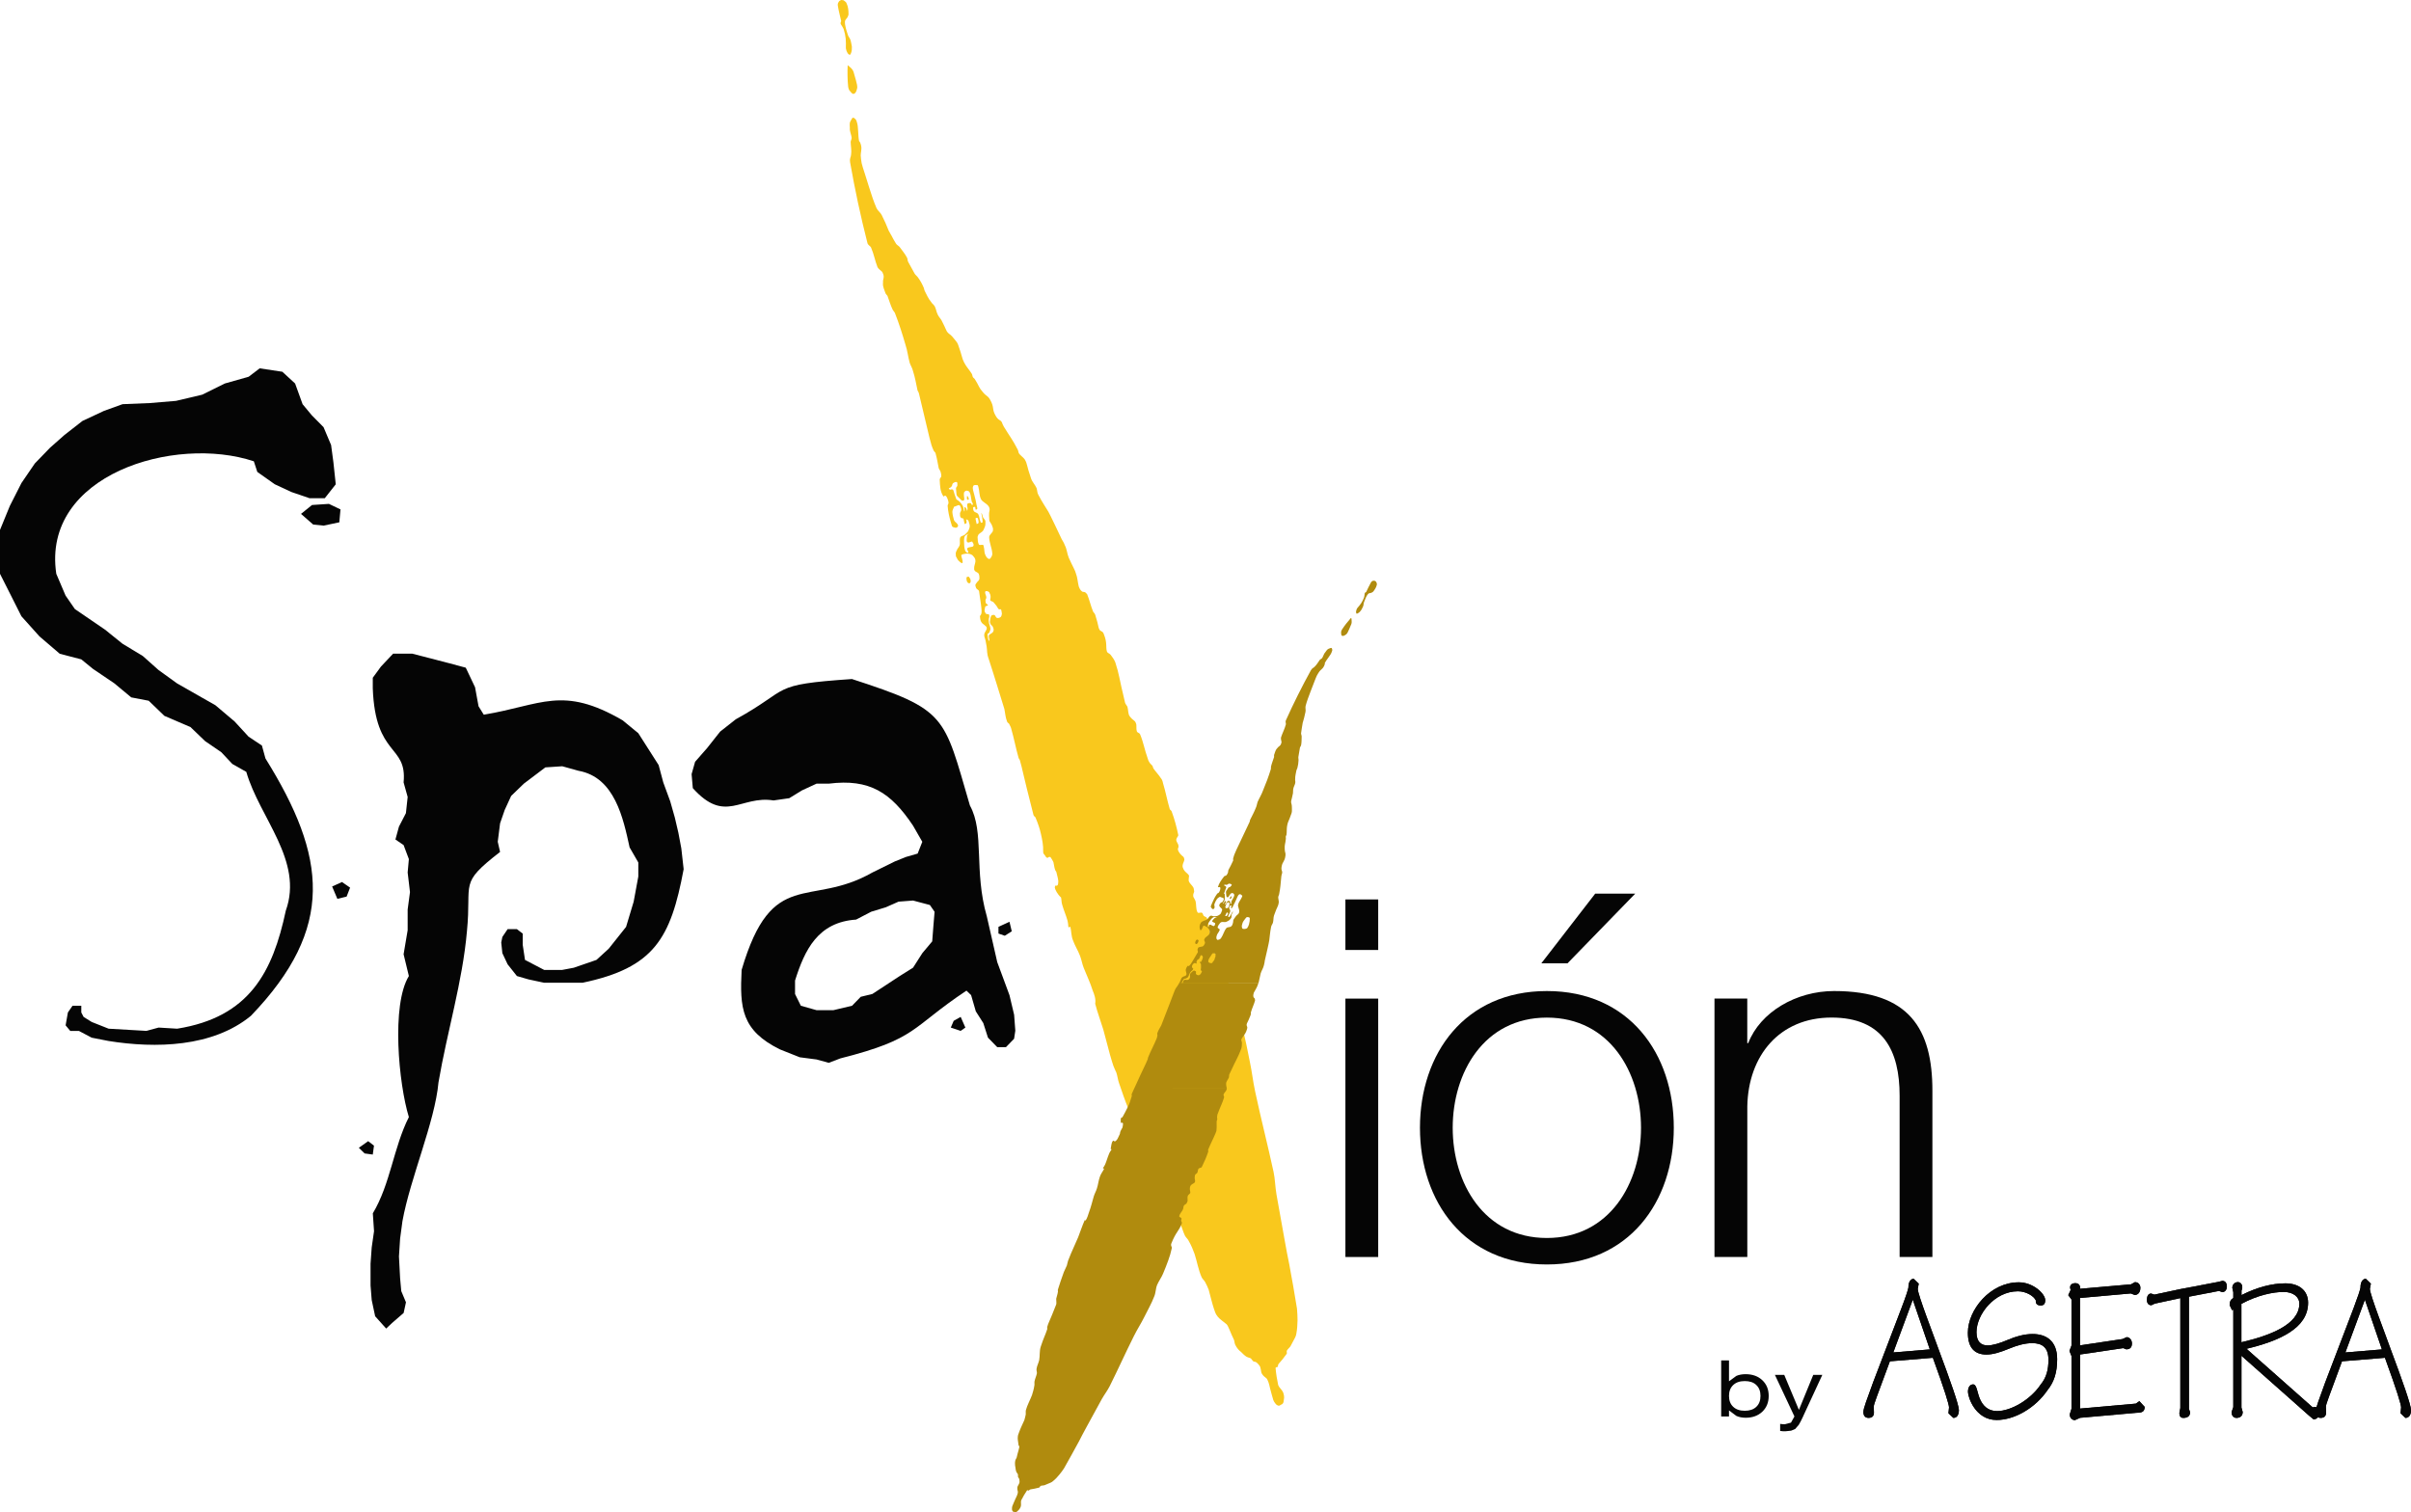 <svg width="440" height="276" viewBox="0 0 440 276" fill="none" xmlns="http://www.w3.org/2000/svg">
<g clip-path="url(#clip0_2089_1467)">
<path fill-rule="evenodd" clip-rule="evenodd" d="M298.428 163.101H291.124L281.286 175.829H286.062L298.428 163.101Z" fill="#050505"/>
<path fill-rule="evenodd" clip-rule="evenodd" d="M245.534 229.426H251.517V182.263H245.534V229.426ZM245.534 173.388H251.517V164.163H245.534V173.388Z" fill="#050505"/>
<path fill-rule="evenodd" clip-rule="evenodd" d="M282.297 180.882C267.314 180.882 259.139 192.311 259.139 205.831C259.139 219.35 267.306 230.788 282.297 230.788C297.287 230.788 305.463 219.359 305.463 205.831C305.463 192.303 297.303 180.882 282.297 180.882ZM282.297 185.731C293.79 185.731 299.48 195.789 299.48 205.839C299.48 215.889 293.79 225.955 282.297 225.955C270.803 225.955 265.114 215.897 265.114 205.839C265.114 195.781 270.811 185.731 282.297 185.731Z" fill="#050505"/>
<path fill-rule="evenodd" clip-rule="evenodd" d="M312.896 229.417H318.879V201.904C319.059 192.671 324.756 185.723 334.245 185.723C343.733 185.723 346.675 191.854 346.675 199.985V229.417H352.658V199.071C352.658 187.821 348.469 180.882 334.709 180.882C327.789 180.882 321.235 184.719 319.051 190.385H318.871V182.253H312.888V229.417H312.896Z" fill="#050505"/>
<path fill-rule="evenodd" clip-rule="evenodd" d="M61.282 88.383L59.268 90.939H56.505L53.212 89.812L50.139 88.383L46.96 86.138L46.324 84.195C31.855 79.37 7.581 86.653 10.271 104.728L11.966 108.703L13.662 111.161L19.18 114.933L22.351 117.488L26.06 119.733L28.929 122.288L32.32 124.737L39.314 128.722L42.819 131.685L45.362 134.453L47.799 136.077L48.443 138.428C59.602 156.357 61.224 169.337 45.794 185.404C38.808 191.152 28.375 191.372 19.816 190L16.735 189.396L14.403 188.164H12.822L11.974 187.143L12.39 184.792L13.238 183.567H14.835V184.792L15.259 185.608L16.743 186.531L19.824 187.755L26.72 188.155L28.945 187.551L32.336 187.755C45.501 185.649 49.764 177.461 52.16 166.202C55.429 157.1 47.367 149.278 44.946 140.878L42.403 139.441L40.39 137.294L37.423 135.261L34.765 132.706L29.997 130.656L27.136 127.897L23.948 127.285L20.875 124.729L16.955 122.076L14.835 120.345L10.906 119.325L7.198 116.149L3.904 112.475L1.997 108.687L-0.008 104.711V96.743L1.793 92.343L3.913 88.163L6.358 84.587L9.121 81.73L11.77 79.386L15.047 76.831L18.976 74.994L22.367 73.77L27.348 73.566L32.124 73.166L36.893 72.039L41.026 69.998L45.378 68.765L47.392 67.23L51.524 67.851L53.856 69.998L55.225 73.778L56.929 75.827L59.048 77.966L60.426 81.232L60.849 84.399L61.273 88.383H61.282ZM62.137 92.98L61.925 95.331L59.064 95.935L57.157 95.739L54.932 93.796L56.945 92.171L60.026 91.967L62.146 92.98H62.137Z" fill="#050505"/>
<path fill-rule="evenodd" clip-rule="evenodd" d="M63.89 162.014L63.254 163.647L61.567 164.055L60.613 161.802L62.415 160.986L63.898 162.014H63.89ZM68.251 209.104L68.031 210.729L66.547 210.525L65.488 209.496L67.191 208.28L68.251 209.104ZM124.764 158.643C122.4 171.297 119.376 176.628 106.309 179.371H99.308L96.454 178.759L94.335 178.146L92.64 176.007L91.678 173.967L91.474 172.023L91.678 171.011L92.64 169.582H94.335L95.395 170.399V172.44L95.811 175.199L99.308 177.028H102.601L104.72 176.628L108.853 175.199L111.086 173.158L114.257 169.174L115.643 164.57L116.49 159.982V157.418L114.901 154.667C113.752 149.434 112.219 141.866 105.576 140.682L102.609 139.857L99.528 140.061L95.607 143.025L93.284 145.27L92.11 147.825L91.262 150.275L90.838 153.638L91.262 155.491C83.649 161.418 86.119 160.855 85.214 169.991C84.407 179.191 81.595 188.319 80.021 197.56C79.377 204.745 74.853 215.064 73.443 222.893L73.019 226.061L72.808 229.327L73.019 233.302L73.231 235.654L74.087 237.695L73.663 239.638L71.544 241.475L70.476 242.487L68.463 240.242L67.835 237.286L67.623 234.633V230.649L67.835 227.677L68.259 224.722L68.039 221.456C71.275 216.044 71.797 209.472 74.617 203.888C72.759 197.846 71.381 183.42 74.617 178.146L73.655 174.171L74.397 169.778V165.998L74.821 162.823L74.397 159.247L74.617 156.798L73.655 154.242L72.164 153.222L72.808 150.871L74.079 148.413L74.397 145.458L73.655 142.805C74.324 135.833 68.496 138.233 68.031 125.644V123.701L69.523 121.66L71.74 119.309H75.245L81.929 121.039L85.002 121.864L86.697 125.44L87.333 128.909L88.287 130.444C98.818 128.705 102.625 125.064 113.629 131.473L116.49 133.824L120.199 139.637L121.047 142.805L122.319 146.274L123.158 149.238L123.802 151.997L124.34 154.855L124.764 158.635V158.643Z" fill="#050505"/>
<path fill-rule="evenodd" clip-rule="evenodd" d="M185.288 188.155L185.068 189.592L183.584 191.126H181.995L180.299 189.387L179.451 186.734L178.082 184.587L177.226 181.632L176.378 180.807C166.083 187.665 167.518 189.583 153.367 193.176L151.248 193.984L149.014 193.372L145.941 192.971L142.338 191.535C135.304 188.073 134.994 183.95 135.345 177.027C140.912 158.119 147.735 165.785 159.195 159.254L163.336 157.213L165.35 156.405L167.469 155.793L168.317 153.646L166.621 150.69C162.594 144.673 158.731 142.093 151.248 143.032H149.014L146.365 144.257L144.034 145.686L141.173 146.094C135.165 145.13 132.369 150.462 126.435 143.849L126.215 141.293L126.851 139.04L129.076 136.501L131.416 133.538L134.277 131.284C144.588 125.619 140.195 124.982 155.478 123.937C172.89 129.578 172.18 130.533 177.006 147.016C179.712 151.931 177.691 158.903 180.087 167.239L181.995 175.607L183.168 178.774L184.228 181.64L185.076 185.216L185.296 188.171L185.288 188.155ZM170.55 166.406L169.702 165.181L166.629 164.365L163.98 164.569L161.649 165.598L158.992 166.406L156.236 167.843C149.275 168.308 146.854 173.362 145.094 178.97V181.428L146.153 183.567L149.014 184.375H152.096L155.495 183.567L157.084 181.934L159.203 181.419L164.184 178.154L166.629 176.619L168.325 173.966L170.126 171.819L170.346 168.961L170.558 166.406H170.55ZM176.175 187.551L175.319 188.155L173.517 187.551L174.047 186.318L175.319 185.599L176.175 187.542V187.551ZM184.644 169.982L183.372 170.79L182.215 170.39V169.165L184.228 168.243L184.644 169.982Z" fill="#050505"/>
<path fill-rule="evenodd" clip-rule="evenodd" d="M314.111 248.299H315.538V252.112L316.883 251.124C317.363 250.92 317.926 250.814 318.562 250.814C319.825 250.814 320.844 251.181 321.618 251.916C322.401 252.651 322.784 253.606 322.784 254.781C322.784 255.957 322.401 256.912 321.618 257.663C320.836 258.398 319.817 258.765 318.586 258.765C317.95 258.765 317.372 258.651 316.883 258.431L315.538 257.427V258.537H314.111V248.307V248.299ZM315.538 254.781C315.538 255.622 315.79 256.284 316.304 256.765C316.817 257.255 317.526 257.492 318.415 257.492C319.303 257.492 320.013 257.255 320.518 256.773C321.032 256.284 321.284 255.63 321.284 254.781C321.284 253.932 321.032 253.271 320.518 252.789C320.013 252.3 319.32 252.071 318.415 252.071C317.51 252.071 316.817 252.308 316.304 252.798C315.79 253.287 315.538 253.932 315.538 254.781Z" fill="#050505"/>
<path fill-rule="evenodd" clip-rule="evenodd" d="M329.085 258.481C328.759 259.175 328.498 259.697 328.27 260.056L327.618 260.816L326.876 261.126L325.857 261.232H325.425L324.871 261.175V259.885L325.36 259.942L325.71 259.958L326.851 259.656L327.479 258.53L323.917 250.945H325.621L328.294 257.33L330.911 250.945H332.566L329.085 258.464V258.481Z" fill="#050505"/>
<path fill-rule="evenodd" clip-rule="evenodd" d="M352.74 247.819C354.949 253.893 355.691 256.35 355.691 256.889L355.585 257.942L356.474 258.791C357.118 258.791 357.492 258.261 357.492 257.355C357.492 256.448 355.936 252.023 353.751 246.178C352.944 243.884 349.985 236.291 349.985 235.246L350.164 234.291L349.243 233.401C348.705 233.401 348.257 233.997 348.281 234.993C348.224 235.393 347.801 236.683 347.018 238.741L341.826 252.334C340.75 255.346 340.065 257.028 340.065 257.714C340.065 258.326 340.342 258.791 341.002 258.791C341.663 258.791 341.972 258.448 341.989 257.844L341.956 256.767C341.964 256.187 342.47 255.109 344.899 248.464L352.757 247.819H352.74ZM345.518 246.847L349.08 237.222L352.186 246.292L345.518 246.847Z" fill="#050505"/>
<path fill-rule="evenodd" clip-rule="evenodd" d="M352.74 247.819C354.949 253.893 355.691 256.35 355.691 256.889L355.585 257.942L356.474 258.791C357.118 258.791 357.492 258.261 357.492 257.355C357.492 256.448 355.936 252.023 353.751 246.178C352.944 243.884 349.985 236.291 349.985 235.246L350.164 234.291L349.243 233.401C348.705 233.401 348.257 233.997 348.281 234.993C348.224 235.393 347.801 236.683 347.018 238.741L341.826 252.334C340.75 255.346 340.065 257.028 340.065 257.714C340.065 258.326 340.342 258.791 341.002 258.791C341.663 258.791 341.972 258.448 341.989 257.844L341.956 256.767C341.964 256.187 342.47 255.109 344.899 248.464L352.757 247.819H352.74ZM345.518 246.847L349.08 237.222L352.186 246.292L345.518 246.847Z" fill="#050505"/>
<path fill-rule="evenodd" clip-rule="evenodd" d="M352.74 247.819C354.949 253.893 355.691 256.35 355.691 256.889L355.585 257.942L356.474 258.791C357.118 258.791 357.492 258.261 357.492 257.355C357.492 256.448 355.936 252.023 353.751 246.178C352.944 243.884 349.985 236.291 349.985 235.246L350.164 234.291L349.243 233.401C348.705 233.401 348.281 233.965 348.281 234.928V234.993C348.224 235.393 347.801 236.683 347.018 238.732L341.826 252.334C340.75 255.346 340.065 257.02 340.065 257.714C340.065 258.326 340.342 258.791 341.002 258.791C341.663 258.791 341.972 258.448 341.989 257.844L341.956 256.767C341.964 256.187 342.47 255.109 344.899 248.464C342.478 255.109 341.972 256.187 341.956 256.767L341.989 257.844C341.98 258.448 341.679 258.791 341.002 258.791C340.326 258.791 340.065 258.326 340.065 257.714C340.065 257.028 340.75 255.354 341.826 252.334L347.018 238.741C347.801 236.683 348.216 235.393 348.281 234.993V234.928C348.281 233.965 348.697 233.401 349.243 233.401L350.164 234.291L349.985 235.246C349.985 236.291 352.952 243.884 353.751 246.178C355.936 252.023 357.492 256.473 357.492 257.355C357.492 258.236 357.118 258.791 356.474 258.791L355.585 257.942L355.691 256.889C355.691 256.35 354.949 253.901 352.74 247.819Z" fill="#050505"/>
<path fill-rule="evenodd" clip-rule="evenodd" d="M368.415 234.046C363.206 234.046 359.131 239.067 359.131 243.247C359.131 246.128 360.484 247.231 362.513 247.231C363.736 247.231 365.114 246.79 366.614 246.169C368.122 245.549 369.507 245.149 370.885 245.149C372.605 245.149 373.836 245.843 373.836 248.21C373.836 249.925 373.477 251.435 372.442 252.668C370.583 255.476 366.997 257.55 364.453 257.55C362.758 257.55 361.812 256.505 361.299 255.264C360.818 254.105 360.761 252.676 360.084 252.676C359.506 252.676 359.147 253.215 359.147 254.039C359.147 254.995 360.492 259.175 364.388 259.175C367.624 259.175 371.447 257.003 373.689 253.688C374.879 252.202 375.425 250.464 375.425 248.063C375.425 244.708 373.387 243.483 370.942 243.483C369.45 243.483 367.893 243.924 366.451 244.537C364.943 245.19 363.598 245.565 362.734 245.565C361.543 245.565 360.704 244.896 360.704 243.149C360.704 239.891 363.989 235.679 368.26 235.679C369.752 235.679 371.178 236.552 371.537 237.36C371.464 237.916 371.765 238.275 372.434 238.275C373.102 238.275 373.249 237.785 373.249 237.32C373.249 236.128 371.032 234.046 368.439 234.046H368.407H368.415Z" fill="#050505"/>
<path fill-rule="evenodd" clip-rule="evenodd" d="M368.415 234.046C363.206 234.046 359.131 239.067 359.131 243.247C359.131 246.128 360.484 247.231 362.513 247.231C363.736 247.231 365.114 246.79 366.614 246.169C368.122 245.549 369.507 245.149 370.885 245.149C372.605 245.149 373.836 245.843 373.836 248.21C373.836 249.925 373.477 251.435 372.442 252.668C370.583 255.476 366.997 257.55 364.453 257.55C362.758 257.55 361.812 256.505 361.299 255.264C360.818 254.105 360.761 252.676 360.084 252.676C359.506 252.676 359.147 253.215 359.147 254.039C359.147 254.995 360.492 259.175 364.388 259.175C367.624 259.175 371.447 257.003 373.689 253.688C374.879 252.202 375.425 250.464 375.425 248.063C375.425 244.708 373.387 243.483 370.942 243.483C369.45 243.483 367.893 243.924 366.451 244.537C364.943 245.19 363.598 245.565 362.734 245.565C361.543 245.565 360.704 244.896 360.704 243.149C360.704 239.891 363.989 235.679 368.26 235.679C369.752 235.679 371.178 236.552 371.537 237.36C371.464 237.916 371.765 238.275 372.434 238.275C373.102 238.275 373.249 237.785 373.249 237.32C373.249 236.128 371.032 234.046 368.439 234.046H368.407H368.415Z" fill="#050505"/>
<path fill-rule="evenodd" clip-rule="evenodd" d="M368.415 234.046C363.206 234.046 359.131 239.067 359.131 243.247C359.131 246.128 360.484 247.231 362.513 247.231C363.736 247.231 365.114 246.79 366.614 246.169C368.122 245.549 369.507 245.149 370.885 245.149C372.605 245.149 373.836 245.843 373.836 248.21C373.836 249.925 373.477 251.435 372.442 252.668C370.583 255.476 366.997 257.55 364.453 257.55C362.758 257.55 361.812 256.505 361.299 255.264C360.818 254.105 360.761 252.676 360.084 252.676C359.506 252.676 359.147 253.215 359.147 254.039C359.147 254.995 360.492 259.175 364.388 259.175C367.624 259.175 371.447 257.003 373.689 253.688C374.879 252.202 375.425 250.464 375.425 248.063C375.425 244.708 373.387 243.492 370.942 243.483C369.45 243.483 367.893 243.924 366.451 244.537C364.943 245.19 363.598 245.565 362.734 245.565C361.543 245.565 360.704 244.896 360.704 243.149C360.712 239.891 363.989 235.687 368.26 235.679C369.752 235.679 371.178 236.552 371.537 237.36V237.524C371.537 237.989 371.839 238.275 372.434 238.275C373.078 238.275 373.249 237.785 373.249 237.32C373.249 236.128 371.032 234.046 368.439 234.046C371.032 234.046 373.241 236.128 373.249 237.32C373.249 237.785 373.078 238.275 372.434 238.275C371.83 238.275 371.537 237.989 371.537 237.524V237.36C371.178 236.552 369.752 235.67 368.26 235.67C363.989 235.67 360.704 239.891 360.704 243.149C360.704 244.888 361.543 245.565 362.734 245.565C363.598 245.565 364.943 245.19 366.451 244.537C367.893 243.916 369.45 243.483 370.942 243.483C373.387 243.483 375.425 244.708 375.425 248.063C375.425 250.464 374.871 252.194 373.689 253.68C371.447 257.003 367.632 259.175 364.388 259.175C360.492 259.175 359.147 254.986 359.147 254.039C359.147 253.215 359.506 252.676 360.084 252.676C360.753 252.676 360.818 254.105 361.299 255.264C361.804 256.505 362.758 257.55 364.453 257.55C366.997 257.55 370.583 255.476 372.442 252.668C373.477 251.435 373.836 249.925 373.836 248.21C373.836 245.843 372.597 245.157 370.885 245.149C369.507 245.149 368.122 245.549 366.614 246.169C365.114 246.798 363.736 247.231 362.513 247.231C360.484 247.231 359.131 246.12 359.131 243.247C359.139 239.075 363.206 234.062 368.415 234.046Z" fill="#050505"/>
<path fill-rule="evenodd" clip-rule="evenodd" d="M379.583 247.222L387.497 246.055L388.027 246.275C388.639 246.275 389.071 245.997 389.071 245.197C389.071 244.593 388.655 244.054 388.109 244.054L387.367 244.397L379.583 245.557V236.903L388.867 236.078L389.576 236.356C390.163 236.356 390.611 235.874 390.611 235.05C390.611 234.552 390.285 234.013 389.625 234.013L388.908 234.413L379.599 235.229C379.672 234.69 379.428 234.2 378.751 234.2C378.148 234.2 377.781 234.511 377.781 234.984L377.879 235.466L377.447 236.388L378.05 237.18V245.581L377.667 246.569L378.05 247.5V257.125L377.724 258.137C377.724 258.856 378.213 259.199 378.67 259.199L379.615 258.774L389.91 257.86C390.848 257.86 391.394 257.696 391.394 256.782L390.424 255.729L389.796 256.186L379.591 257.092V247.214L379.583 247.222Z" fill="#050505"/>
<path fill-rule="evenodd" clip-rule="evenodd" d="M379.583 247.222L387.489 246.055L388.027 246.275C388.639 246.275 389.071 245.997 389.071 245.197C389.071 244.593 388.655 244.054 388.109 244.054L387.367 244.397L379.583 245.557V236.903L388.867 236.078L389.576 236.356C390.163 236.356 390.611 235.874 390.611 235.05C390.611 234.552 390.285 234.013 389.625 234.013L388.908 234.413L379.599 235.229C379.672 234.69 379.428 234.2 378.751 234.2C378.148 234.2 377.781 234.511 377.781 234.984L377.879 235.466L377.447 236.388L378.034 237.18V245.581L377.659 246.569L378.034 247.5V257.125L377.724 258.137C377.724 258.856 378.213 259.199 378.67 259.199L379.615 258.774L389.91 257.86C390.84 257.86 391.394 257.696 391.394 256.782L390.424 255.729L389.796 256.186L379.591 257.092V247.214L379.583 247.222Z" fill="#050505"/>
<path fill-rule="evenodd" clip-rule="evenodd" d="M379.583 247.222L387.489 246.055L388.027 246.275C388.639 246.275 389.071 245.997 389.071 245.197C389.071 244.593 388.655 244.054 388.109 244.054L387.367 244.397L379.583 245.557V236.903L388.867 236.078L389.576 236.356C390.163 236.356 390.611 235.874 390.611 235.05C390.611 234.552 390.285 234.013 389.625 234.013L388.908 234.413L379.599 235.229V235.058C379.607 234.592 379.362 234.209 378.751 234.209C378.14 234.209 377.781 234.519 377.781 234.992L377.879 235.474L377.447 236.397L378.034 237.188V245.589L377.659 246.577L378.034 247.508V257.133L377.724 258.145C377.724 258.864 378.213 259.207 378.67 259.207L379.615 258.79L389.91 257.868L379.615 258.782L378.67 259.207C378.213 259.207 377.724 258.864 377.724 258.145L378.034 257.133V247.508L377.659 246.577L378.034 245.589V237.188L377.447 236.397L377.879 235.474L377.781 234.992C377.781 234.519 378.156 234.209 378.751 234.209C379.346 234.209 379.615 234.592 379.615 235.058V235.229L388.916 234.413L389.633 234.013C390.293 234.013 390.619 234.552 390.619 235.05C390.619 235.874 390.171 236.356 389.584 236.356L388.875 236.078L379.591 236.903V245.557L387.375 244.397L388.117 244.054C388.655 244.054 389.079 244.593 389.079 245.197C389.079 246.006 388.647 246.275 388.035 246.275L387.497 246.055L379.591 247.222H379.583Z" fill="#050505"/>
<path fill-rule="evenodd" clip-rule="evenodd" d="M399.472 236.665L404.957 235.612L405.544 235.832C406.107 235.832 406.392 235.334 406.392 234.82C406.392 234.102 406.033 233.783 405.577 233.783L404.917 233.955L399.292 235.032L397.996 235.269L393.171 236.298L392.567 236.102C392.013 236.102 391.801 236.657 391.801 237.245C391.801 237.89 392.152 238.273 392.649 238.216L393.228 237.939L397.906 236.926V256.985L397.735 257.859C397.735 258.569 398.012 258.79 398.469 258.79C399.382 258.79 399.683 258.316 399.683 257.753L399.472 257.14V236.673V236.665Z" fill="#050505"/>
<path fill-rule="evenodd" clip-rule="evenodd" d="M399.472 236.665L404.957 235.612L405.544 235.832C406.107 235.832 406.392 235.334 406.392 234.82C406.392 234.102 406.033 233.783 405.577 233.783L404.917 233.955L399.292 235.032L397.996 235.269L393.171 236.298L392.567 236.102C392.013 236.102 391.801 236.657 391.801 237.245C391.801 237.89 392.152 238.273 392.649 238.216L393.228 237.939L397.906 236.926V256.985L397.735 257.859C397.735 258.569 398.012 258.79 398.469 258.79C399.382 258.79 399.683 258.316 399.683 257.753L399.472 257.14V236.673V236.665Z" fill="#050505"/>
<path fill-rule="evenodd" clip-rule="evenodd" d="M399.472 236.665L404.957 235.612L405.544 235.832C406.123 235.832 406.392 235.334 406.392 234.82C406.392 234.093 406.033 233.783 405.577 233.783L404.917 233.955L399.292 235.032L397.996 235.269L393.171 236.298L392.567 236.102C392.013 236.102 391.801 236.657 391.801 237.245C391.801 237.833 392.103 238.224 392.567 238.224H392.649L393.228 237.939L397.906 236.926V256.985L397.735 257.859C397.735 258.569 398.012 258.79 398.469 258.798C399.382 258.798 399.667 258.316 399.683 257.753L399.472 257.14L399.675 257.753C399.675 258.316 399.39 258.79 398.477 258.79C398.021 258.79 397.743 258.569 397.743 257.859L397.915 256.985V236.926L393.236 237.939L392.657 238.224H392.576C392.111 238.224 391.809 237.857 391.809 237.253C391.809 236.649 392.021 236.118 392.576 236.118L393.179 236.314L398.004 235.285L399.3 235.049L404.925 233.971L405.585 233.8C406.042 233.8 406.4 234.118 406.4 234.836C406.4 235.351 406.115 235.841 405.552 235.849L404.966 235.628L399.48 236.681L399.472 236.665Z" fill="#050505"/>
<path fill-rule="evenodd" clip-rule="evenodd" d="M407.256 257.722C407.256 258.335 407.582 258.792 408.145 258.792C408.707 258.792 409.286 258.531 409.286 257.714L409.058 256.906V247.452L421.382 258.367L422.222 259.061C422.703 259.061 423.29 258.678 423.29 257.771C423.29 257.151 422.687 256.539 422.067 256.882L409.979 246.179C415.88 244.758 421.219 242.48 421.219 237.77C421.219 235.394 419.369 234.235 417.07 234.235C414.772 234.235 412.017 234.888 409.066 236.382V235.565C409.441 234.749 409.041 234.006 408.397 234.006C407.908 234.006 407.403 234.398 407.403 235.043L407.574 235.859V236.912C407.175 237.117 406.906 237.517 406.906 238.211L407.346 239.133L407.574 239.027V256.824L407.272 257.698V257.731L407.256 257.722ZM409.058 237.974C412.008 236.374 414.878 235.802 416.769 235.802C418.423 235.802 419.622 236.651 419.622 237.941C419.622 241.803 414.152 243.795 409.049 244.987V237.982L409.058 237.974Z" fill="#050505"/>
<path fill-rule="evenodd" clip-rule="evenodd" d="M407.256 257.722C407.256 258.335 407.582 258.792 408.145 258.792C408.707 258.792 409.286 258.531 409.286 257.714L409.058 256.906V247.452L421.382 258.367L422.222 259.061C422.703 259.061 423.29 258.678 423.29 257.771C423.29 257.151 422.687 256.539 422.067 256.882L409.979 246.179C415.88 244.758 421.219 242.48 421.219 237.77C421.219 235.394 419.369 234.235 417.07 234.235C414.772 234.235 412.016 234.888 409.066 236.382V235.565C409.441 234.749 409.041 234.006 408.397 234.006C407.908 234.006 407.387 234.398 407.387 235.043L407.566 235.859V236.912C407.166 237.117 406.897 237.517 406.897 238.211L407.338 239.133L407.566 239.027V256.824L407.264 257.69V257.722H407.256ZM409.058 237.974C412.008 236.374 414.878 235.802 416.769 235.802C418.423 235.802 419.622 236.651 419.622 237.941C419.622 241.803 414.152 243.795 409.049 244.987V237.982L409.058 237.974Z" fill="#050505"/>
<path fill-rule="evenodd" clip-rule="evenodd" d="M408.145 258.79H408.169C408.732 258.79 409.286 258.513 409.286 257.713L409.058 256.905V247.451L421.382 258.366L422.214 259.06C422.703 259.06 423.298 258.676 423.298 257.77L422.45 256.782L422.075 256.888L409.987 246.185C415.888 244.765 421.228 242.487 421.228 237.776C421.228 235.401 419.377 234.241 417.078 234.241C414.78 234.241 412.025 234.894 409.074 236.388V235.572L409.221 234.952L408.405 234.013C407.916 234.013 407.411 234.405 407.395 235.05L407.574 235.866V236.919C407.175 237.123 406.906 237.523 406.906 238.217C406.906 237.523 407.183 237.123 407.574 236.919V235.866L407.403 235.05C407.403 234.405 407.908 234.013 408.397 234.013L409.212 234.952L409.066 235.572V236.388C412.017 234.894 414.706 234.241 417.07 234.241C419.434 234.241 421.219 235.401 421.219 237.776C421.219 242.479 415.88 244.756 409.979 246.185L422.067 256.888L422.442 256.782L423.29 257.77C423.29 258.668 422.703 259.06 422.222 259.06L421.382 258.366L409.058 247.451V256.905L409.286 257.713C409.286 258.513 408.732 258.79 408.169 258.79H408.145ZM409.058 237.972C412.008 236.372 414.878 235.801 416.769 235.801C418.423 235.801 419.622 236.65 419.622 237.94C419.622 241.801 414.152 243.793 409.049 244.985C414.152 243.793 419.622 241.809 419.622 237.94C419.622 236.65 418.423 235.801 416.769 235.801C414.878 235.801 412.008 236.38 409.058 237.972Z" fill="#050505"/>
<path fill-rule="evenodd" clip-rule="evenodd" d="M435.248 247.819C437.457 253.893 438.199 256.35 438.199 256.889L438.093 257.942L438.981 258.791C439.625 258.791 440 258.261 440 257.355C440 256.448 438.451 252.023 436.259 246.178C435.452 243.884 432.493 236.291 432.493 235.246L432.672 234.291L431.751 233.401C431.213 233.401 430.764 233.997 430.789 234.993C430.74 235.393 430.308 236.683 429.534 238.741L424.341 252.334C423.265 255.346 422.581 257.028 422.581 257.714C422.581 258.326 422.858 258.791 423.518 258.791C424.178 258.791 424.488 258.448 424.504 257.844L424.472 256.767C424.496 256.187 424.985 255.109 427.414 248.464L435.272 247.819H435.248ZM428.026 246.847L431.588 237.222L434.693 246.292L428.026 246.847Z" fill="#050505"/>
<path fill-rule="evenodd" clip-rule="evenodd" d="M435.248 247.819C437.457 253.893 438.199 256.35 438.199 256.889L438.093 257.942L438.981 258.791C439.625 258.791 440 258.261 440 257.355C440 256.448 438.451 252.023 436.259 246.178C435.452 243.884 432.493 236.291 432.493 235.246L432.672 234.291L431.751 233.401C431.213 233.401 430.765 233.997 430.789 234.993C430.74 235.393 430.308 236.683 429.534 238.741L424.341 252.334C423.265 255.346 422.589 257.028 422.589 257.714C422.589 258.326 422.85 258.791 423.51 258.791C424.17 258.791 424.48 258.448 424.496 257.844L424.464 256.767C424.488 256.187 424.977 255.109 427.406 248.464L435.264 247.819H435.248ZM428.026 246.847L431.588 237.222L434.694 246.292L428.026 246.847Z" fill="#050505"/>
<path fill-rule="evenodd" clip-rule="evenodd" d="M435.248 247.819C437.457 253.893 438.199 256.35 438.199 256.889L438.093 257.942L438.981 258.791C439.625 258.791 440 258.261 440 257.355C440 256.448 438.451 252.023 436.259 246.178C435.452 243.884 432.493 236.291 432.493 235.246L432.672 234.291L431.751 233.401C431.221 233.401 430.789 233.965 430.789 234.928V234.993C430.74 235.393 430.308 236.683 429.534 238.732L424.341 252.334C423.265 255.346 422.581 257.02 422.581 257.714C422.589 258.326 422.858 258.791 423.518 258.791C424.178 258.791 424.488 258.448 424.504 257.844L424.472 256.767C424.496 256.187 424.985 255.109 427.414 248.464C424.993 255.109 424.496 256.187 424.472 256.767L424.504 257.844C424.496 258.448 424.195 258.791 423.518 258.791C422.841 258.791 422.597 258.326 422.597 257.714C422.597 257.028 423.265 255.354 424.349 252.334L429.542 238.741C430.324 236.683 430.756 235.393 430.797 234.993V234.928C430.797 233.965 431.229 233.401 431.759 233.401L432.68 234.291L432.501 235.246C432.501 236.291 435.468 243.884 436.267 246.178C438.459 252.023 440.008 256.473 440.008 257.355C440.008 258.236 439.633 258.791 438.989 258.791L438.101 257.942L438.207 256.889C438.207 256.35 437.465 253.901 435.256 247.819H435.248Z" fill="#050505"/>
<path fill-rule="evenodd" clip-rule="evenodd" d="M155.03 9.994C154.753 9.912 154.606 9.586 154.459 9.194C154.256 8.606 154.459 8.582 154.337 7.047C154.28 6.5 154.15 5.896 153.962 5.3C153.587 4.532 153.457 4.565 153.391 4.23C153.383 4.157 153.481 3.994 153.514 3.847C153.334 2.981 153.041 1.985 152.902 1.03C152.87 0.834 152.886 0.614 153.041 0.377C153.082 0.287 153.196 0.132 153.326 0.107C153.424 0.01 153.563 -0.023 153.709 0.018C153.775 0.01 153.978 0.026 154.076 0.148C154.231 0.254 154.467 0.418 154.524 0.679C154.777 1.193 154.851 1.879 154.851 2.516C154.891 2.712 154.745 2.949 154.655 3.177C154.5 3.43 154.207 3.634 154.198 3.92C154.166 4.687 154.476 5.545 154.72 6.328C154.769 6.598 155.046 6.892 155.177 7.21C155.323 7.602 155.372 8.084 155.462 8.484C155.462 8.835 155.478 9.251 155.356 9.561C155.307 9.716 155.185 10.084 155.022 9.994H155.03ZM155.812 17.129C155.486 17.195 155.258 16.754 154.989 16.468C154.875 16.28 154.842 16.084 154.793 15.872C154.655 14.566 154.639 13.235 154.696 11.896C155.185 12.28 155.592 12.615 155.755 13.072C156.53 15.709 156.489 15.782 156.416 16.15C156.342 16.452 156.204 17.04 155.804 17.129H155.812ZM176.924 106.468C176.81 106.468 176.639 106.427 176.549 106.256C176.452 106.141 176.419 105.945 176.378 105.741C176.354 105.472 176.394 105.374 176.484 105.292L176.786 105.243C177.095 105.619 177.144 105.807 177.144 106.035C177.153 106.239 177.104 106.362 176.941 106.468H176.924ZM176.558 91.218C176.403 91.103 176.476 90.818 176.476 90.532C176.769 90.605 176.753 90.899 176.81 91.169L176.558 91.226V91.218ZM178.229 95.651C178.432 95.602 178.546 95.512 178.595 95.422C178.595 95.071 178.522 94.744 178.416 94.557C178.318 94.434 178.074 94.557 178.025 94.63L178.237 95.642L178.229 95.651ZM176.476 100.876C176.631 100.908 176.769 100.876 176.737 100.818C176.688 100.549 176.403 100.182 176.517 100.084C176.843 99.733 177.503 99.945 177.65 99.626C177.78 99.324 177.519 99.022 177.405 98.835C177.397 98.818 177.234 98.867 177.055 98.933C176.843 99.006 176.631 99.071 176.615 98.998C176.378 98.843 176.362 98.778 176.492 97.765C176.452 97.561 176.843 97.487 176.761 97.43C176.248 97.618 176.142 97.765 176.044 97.928C175.954 98.157 175.946 98.435 175.93 98.655C175.971 99.137 175.93 99.635 176.036 100.1C176.15 100.574 176.158 100.639 176.468 100.859L176.476 100.876ZM180.56 102.027C180.755 101.986 180.894 101.668 180.992 101.521C181.081 101.284 181.122 101.137 181.081 100.925C181.008 99.969 180.527 99.014 180.519 98.026C180.552 97.537 181.171 97.259 181.212 96.834C181.277 96.467 181.139 96.141 181.008 95.83C180.87 95.504 180.625 95.275 180.552 95.014C180.421 93.414 180.56 93.471 180.576 93.25C180.649 92.957 180.576 92.614 180.397 92.377C179.997 91.83 179.288 91.626 179.036 91.12C178.677 90.434 178.767 89.569 178.546 88.85C178.506 88.654 178.416 88.515 178.343 88.54C178.074 88.532 177.707 88.466 177.625 88.695C177.47 88.932 177.544 89.275 177.585 89.479C177.723 90.083 177.919 90.662 178.049 91.283C178.261 92.63 178.522 92.859 178.212 92.989C177.902 93.128 178.082 92.736 177.968 92.556C177.821 92.442 177.633 92.556 177.576 92.646C177.576 92.932 177.642 93.185 177.739 93.308C177.919 93.552 178.326 93.536 178.53 93.846C178.767 94.279 178.767 94.916 178.995 95.357C179.019 95.487 179.337 95.357 179.329 95.283C179.329 94.663 179.141 94.124 179.084 93.577C179.296 93.887 179.288 94.173 179.402 94.426C179.533 94.687 179.851 94.891 179.834 95.177C179.867 95.945 179.81 96.026 179.443 96.81C179.239 97.136 178.791 97.292 178.579 97.553C178.481 97.716 178.44 97.871 178.4 98.01C178.44 98.492 178.424 98.99 178.636 99.373C178.726 99.496 178.905 99.471 179.068 99.455C179.247 99.431 179.419 99.414 179.476 99.528C179.769 100.59 179.508 100.639 179.883 101.414C180.022 101.725 180.291 102.019 180.568 102.035L180.56 102.027ZM180.503 116.999C180.641 116.689 180.446 116.452 180.454 116.175C180.438 116.044 180.462 115.889 180.535 115.881C180.943 115.505 181.09 115.62 181.285 115.228C181.416 114.918 181.285 114.599 181.155 114.346C181.041 114.15 180.821 114.06 180.788 113.93C180.682 113.734 180.633 113.538 180.666 113.391C180.707 112.958 180.772 112.591 180.927 112.354C181.049 112.256 181.375 112.191 181.448 112.248C181.75 112.387 181.587 112.558 181.905 112.779C182.198 112.852 182.443 112.738 182.622 112.615C182.785 112.444 182.81 112.232 182.842 112.011C182.785 111.734 182.793 111.456 182.671 111.203C182.378 111.211 182.32 111.236 182.32 111.203C182.019 111.064 182.198 110.885 181.383 110.003C181.187 109.758 181.147 109.848 180.976 109.742C180.682 109.652 180.731 109.513 180.707 109.448C180.829 109.007 180.804 108.582 180.601 108.28C180.56 108.076 180.397 107.97 180.25 107.937C180.014 107.839 179.826 107.88 179.794 108.027C179.728 108.386 179.997 108.689 180.006 109.031C179.997 109.317 179.81 109.423 179.851 109.554C179.826 109.774 179.875 110.044 179.981 110.166C180.071 110.289 180.356 110.362 180.299 110.436C180.209 110.599 179.932 110.591 179.818 110.689C179.647 111.423 179.59 111.513 179.875 111.938C179.997 112.191 180.446 112.028 180.478 112.158C180.674 112.746 180.389 112.738 180.438 113.293C180.438 113.856 180.731 114.281 180.755 114.763C180.747 115.04 180.592 115.301 180.503 115.522C180.38 115.612 180.201 115.652 180.217 115.791C180.277 116.482 180.364 116.882 180.478 116.991L180.503 116.999ZM233.413 256.579C233.209 256.547 232.981 256.465 232.793 256.22C232.321 255.624 232.378 255.534 232.092 254.546C231.563 252.701 231.693 252.669 231.302 251.836C231.057 251.33 230.829 251.518 230.324 250.783C230.03 250.366 230.201 249.607 229.769 249.15C229.109 248.309 228.913 248.636 228.726 248.464C228.571 248.35 228.457 248.105 228.278 247.934C227.976 247.778 227.552 247.738 227.299 247.501C226.973 247.297 226.435 246.644 226.281 246.595C225.922 246.26 225.645 245.901 225.4 245.386C225.262 245.06 225.319 244.701 225.099 244.333C224.634 243.435 224.202 242.072 223.86 241.713C222.474 240.619 222.376 240.561 221.977 239.957C221.773 239.639 221.708 239.304 221.553 238.92C221.178 237.802 220.933 236.659 220.583 235.41C220.42 234.953 220.192 234.504 219.939 234.006C219.719 233.622 219.401 233.418 219.254 233.026C218.7 231.744 218.447 230.242 218.007 228.871C217.714 228.087 217.412 227.303 216.972 226.56C216.817 226.176 216.499 225.956 216.279 225.589C215.945 224.952 215.765 224.152 215.423 223.45C215.211 223.139 214.828 222.944 214.616 222.576C214.192 221.89 214.078 221.074 213.711 220.315C213.149 219.237 212.277 218.38 211.836 217.286C210.866 214.682 210.932 214.322 210.255 212.494C210.239 212.363 210.002 212.2 209.888 212.012C209.342 210.787 209.53 210.689 207.989 205.742C207.834 205.35 207.345 204.966 207.043 204.534C206.807 204.028 206.587 203.374 206.269 202.803C206.253 202.672 206.016 202.574 205.902 202.329C205.299 200.844 204.761 199.276 204.207 197.643C204.003 197.047 203.946 196.435 203.734 195.782C203.579 195.39 203.359 195.023 203.196 194.557C202.788 193.308 202.577 192.647 201.354 187.936C200.897 186.418 200.278 184.793 199.87 183.201C200.017 182.32 199.715 181.544 199.406 180.768C198.974 179.389 198.362 178.115 197.792 176.695C197.498 175.992 197.384 175.168 197.099 174.449C196.765 173.543 196.161 172.613 195.795 171.576C195.501 170.865 195.517 169.951 195.338 169.143C195.118 169.241 195.02 169.298 195.004 169.216C194.898 169.029 195.028 168.996 194.825 168.057C194.556 167.069 194.14 166.171 193.863 165.183C193.7 164.726 193.74 164.277 193.643 163.82C192.95 163.191 192.567 162.367 192.501 162.032L192.55 161.665C192.844 161.656 192.95 161.656 193.015 161.55C193.121 161.403 193.121 161.118 193.137 160.832C193.097 160.277 192.909 159.754 192.779 159.158C192.746 159.028 192.583 158.922 192.542 158.709C192.396 158.326 192.363 157.836 192.249 157.362C192.118 157.052 191.906 156.734 191.703 156.432C191.621 156.374 191.564 156.399 191.36 156.44C191.205 156.676 191.051 156.57 190.871 156.399C190.765 156.211 190.651 156.023 190.48 155.852C190.39 155.721 190.358 155.599 190.374 155.378C190.415 154.252 190.195 153.248 189.975 152.243C189.754 151.231 189.412 150.251 188.98 149.223C188.964 149.092 188.67 149.002 188.605 148.741C186.494 140.487 186.624 140.455 186.119 138.748C186.095 138.61 185.932 138.512 185.883 138.299C185.385 136.593 185.059 134.756 184.521 132.911C184.464 132.65 184.269 132.397 184.146 132.087C184.04 131.964 183.812 131.874 183.78 131.67C183.47 130.903 183.454 130.135 183.29 129.392C182.149 125.637 181.53 123.735 181.31 123C180.397 120.045 180.332 120.053 180.234 119.587C180.054 118.706 180.234 118.665 179.875 116.991C179.737 116.314 179.59 116.281 179.622 115.783C179.679 115.424 179.965 115.154 180.079 114.771C180.063 114.64 180.087 114.485 179.989 114.371C179.394 113.799 179.272 113.889 179.044 113.456C178.921 113.211 178.84 112.803 178.832 112.444C179.264 111.93 179.256 111.864 178.677 107.913C178.62 107.644 178.253 107.578 178.139 107.325C177.951 106.794 177.943 106.737 178.163 106.468C178.465 105.978 178.628 106.092 178.742 105.643C178.75 105.366 178.75 105.08 178.628 104.762C178.489 104.435 178.082 104.451 177.878 104.149C177.78 104.027 177.756 103.896 177.78 103.684C177.764 103.333 177.951 102.941 178.008 102.508C177.992 102.149 178.09 101.994 177.487 101.357C177.226 101.129 176.729 101.014 176.321 101.047C175.457 101.161 175.424 101.308 175.433 101.374C175.457 101.806 175.759 102.231 175.661 102.737C175.636 102.876 175.237 102.68 175.058 102.443C174.813 102.272 174.675 101.97 174.552 101.716C174.446 101.594 174.414 101.39 174.43 101.17C174.381 100.982 174.463 100.688 174.617 100.443C174.691 100.141 174.984 99.937 175.115 99.561C175.294 99.104 175.033 98.524 175.261 98.043C175.424 97.806 175.824 97.79 176.06 97.602C176.289 97.414 176.452 97.226 176.672 96.973C176.769 96.745 176.908 96.5 176.973 96.132C177.03 95.757 176.81 95.389 176.721 94.989C176.582 94.891 176.443 94.826 176.313 94.777C176.37 94.965 176.403 95.185 176.403 95.422C176.362 95.512 176.24 95.602 176.044 95.651L175.824 94.638C175.653 94.606 175.514 94.589 175.392 94.508C175.123 94.214 175.245 94.116 175.196 93.634C175.27 93.34 175.669 93.25 175.196 92.303C174.984 91.993 174.479 92.459 174.137 92.459C173.941 92.85 173.811 93.153 173.802 93.438C173.835 93.928 173.957 94.459 174.12 94.989C174.251 95.251 174.552 95.389 174.756 95.692C174.846 95.814 174.895 96.026 174.781 96.108C174.675 96.271 174.577 96.434 173.982 96.222C173.688 96.141 173.737 95.993 173.468 95.128C173.207 94.197 173.02 93.332 172.946 92.369C172.906 92.156 173.085 92.05 173.101 91.765C173.085 91.422 172.946 91.095 172.816 90.777C172.726 90.728 172.694 90.516 172.539 90.483C172.376 90.458 172.286 90.54 172.205 90.638C171.569 89.781 171.544 88.662 171.496 87.552C171.455 87.34 171.765 87.144 171.781 86.931C171.797 86.711 171.765 86.507 171.675 86.18C171.626 85.911 171.373 85.682 171.308 85.421C171.039 84.139 171.104 84.123 170.721 82.662C170.607 82.474 170.371 82.311 170.33 82.107C169.8 80.89 169.865 80.882 167.697 71.787C167.673 71.657 167.567 71.469 167.452 71.281C167.192 70.081 167.012 68.922 166.605 67.673C166.499 67.191 166.213 66.766 166.026 66.244C165.708 65.117 165.618 64.023 165.243 62.913C164.689 60.995 164.062 59.019 163.303 57.084C163.189 56.896 163.026 56.725 162.912 56.529C162.545 55.761 162.268 54.839 161.958 53.998C161.844 53.81 161.6 53.647 161.551 53.386C161.054 52.079 161.127 52.063 161.152 51.5C161.086 51.239 161.274 50.855 161.274 50.504C161.274 50.218 161.143 49.9 161.021 49.647C160.752 49.353 160.369 49.157 160.149 48.773C159.701 47.671 159.497 46.397 158.959 45.164C158.845 44.911 158.38 44.732 158.299 44.332C157.06 39.474 156.008 34.576 155.144 29.637C155.03 28.755 155.299 28.763 155.323 28.2C155.437 27.473 155.258 26.665 155.242 25.898C155.258 25.677 155.413 25.44 155.429 25.155C155.372 24.599 155.03 23.979 155.095 23.326C155.062 22.558 154.973 22.436 155.437 21.718C155.56 21.399 155.788 21.44 155.959 21.611C156.196 21.758 156.318 22.02 156.391 22.346C156.66 22.983 156.579 24.836 156.774 25.71C156.774 25.783 156.945 25.881 156.97 26.02C157.117 26.33 157.206 26.738 157.206 27.081C157.182 27.939 156.986 27.979 157.133 29C157.263 30.233 157.394 30.2 158.6 34.16C159.016 35.482 159.44 36.788 159.97 38.005C160.222 38.519 160.687 38.772 160.923 39.278C162.122 41.67 161.95 41.801 162.456 42.593C162.88 43.279 162.831 43.36 163.556 44.528C163.744 44.773 164.11 44.903 164.331 45.279C164.722 45.826 165.178 46.356 165.545 47.059C165.667 47.303 165.586 47.606 165.798 47.908C166.015 48.289 166.385 48.958 166.906 49.916C167.037 50.169 167.355 50.381 167.558 50.683C167.958 51.239 168.276 51.794 168.545 52.439C168.659 52.626 168.634 52.839 168.757 53.092C169.091 53.729 169.392 54.496 169.955 55.149C170.175 55.525 170.297 55.435 170.599 55.933C170.827 56.374 170.876 56.921 171.137 57.427C171.267 57.753 171.61 58.096 171.83 58.472C172.775 60.301 172.661 60.407 173.012 60.75C173.354 61.093 173.476 61.003 174.128 61.844C174.332 62.146 174.675 62.423 174.838 62.88C175.685 65.224 175.49 65.264 175.946 66.146C176.313 66.905 176.941 67.55 177.356 68.236C177.462 68.416 177.438 68.636 177.552 68.824C177.658 69.012 177.813 69.044 177.927 69.24C178.742 70.538 178.563 70.653 179.386 71.591C180.03 72.367 180.266 72.179 180.715 72.996C181.489 74.367 181 74.62 181.66 75.804C182.215 76.808 182.5 76.539 182.818 77.037C182.932 77.29 182.997 77.551 183.193 77.87C184.562 80.098 184.693 80.074 185.744 82.09C185.85 82.286 185.826 82.49 185.956 82.751C186.249 83.176 186.714 83.429 187.016 83.854C187.554 84.793 187.293 84.841 188.165 87.332C188.385 87.985 188.882 88.442 189.168 89.079C189.306 89.471 189.265 89.903 189.477 90.279C190.187 91.667 190.888 92.638 191.32 93.389C191.499 93.634 193.398 97.651 193.757 98.41C193.993 98.859 194.058 98.835 194.344 99.553C194.71 100.247 194.743 101.08 195.045 101.79C195.819 103.521 196.235 104.133 196.349 104.664C196.634 105.382 196.659 106.141 196.862 107.015C196.985 107.333 197.14 107.725 197.457 107.946C197.555 108.068 197.816 108.003 198.044 108.101C198.142 108.215 198.297 108.329 198.395 108.444C198.819 109.472 199.047 110.558 199.495 111.652C199.609 111.84 199.846 111.987 199.911 112.33C200.571 114.428 200.376 114.469 200.677 114.967C200.963 115.326 201.272 115.13 201.484 115.848C202.087 117.342 201.77 118.11 202.006 118.902C202.161 119.285 202.324 119.114 202.691 119.522C202.976 119.89 203.343 120.379 203.538 120.886C204.321 123.31 204.133 123.359 205.315 128.233C205.372 128.494 205.617 128.723 205.747 128.976C205.935 129.564 205.821 130.29 206.196 130.772C206.856 131.613 207.092 131.425 207.28 131.948C207.508 132.389 207.28 132.862 207.484 133.515C207.606 133.776 208.005 133.752 208.087 134.087C208.657 135.442 208.91 136.928 209.407 138.291C209.464 138.552 209.619 138.952 209.799 139.189C209.929 139.45 210.157 139.532 210.361 139.842C210.377 139.973 210.418 140.112 210.524 140.299C210.907 140.846 211.429 141.369 211.861 142.038C212.04 142.21 212.187 142.602 212.244 142.936C212.733 144.528 213.002 146.08 213.491 147.721C213.581 147.843 213.809 147.941 213.858 148.202C214.347 149.5 214.73 150.97 215.04 152.439C215.024 152.652 214.73 152.872 214.665 153.223C214.64 153.721 215.097 153.974 215.072 154.472C215.13 154.742 214.803 154.815 215.072 155.378C215.619 156.317 215.855 156.129 216.075 156.57L216.148 156.905C216.1 157.272 215.871 157.526 215.822 157.966C215.798 158.179 215.855 158.383 215.977 158.628C216.32 159.273 216.67 159.313 216.964 159.746C217.078 159.942 216.801 160.554 217.004 160.938C217.143 161.256 217.559 161.591 217.771 161.967C217.885 162.154 217.86 162.375 217.934 162.71C217.917 162.922 217.738 163.102 217.754 163.453C217.754 163.812 217.885 163.771 218.162 164.416C218.366 165.069 218.203 165.877 218.537 166.506C218.602 166.645 218.773 166.62 218.952 166.596C219.107 166.563 219.262 166.539 219.376 166.612C219.539 166.718 219.548 167.069 219.702 167.175C219.955 167.412 220.208 167.281 220.289 167.673C220.998 169.984 220.42 170.18 221.431 173.535C221.651 174.335 222.156 174.09 222.319 174.539C222.8 175.503 223.232 176.588 223.607 177.642C224.006 178.891 224.398 180.066 224.732 181.348C225.017 182.393 225.074 183.569 225.368 184.63C225.669 185.699 226.387 186.508 226.688 187.585C227.316 189.561 227.634 191.667 228.098 193.814C228.473 195.553 228.661 197.407 229.076 199.292C230.12 204.191 231.359 208.975 232.418 213.882C232.704 215.22 232.704 216.551 232.948 217.98C234.31 225.483 234.725 228.128 235.271 230.675C235.793 233.385 236.241 236.088 236.698 238.863C236.771 239.557 236.779 240.259 236.796 240.961C236.771 241.794 236.739 242.578 236.584 243.386C236.494 243.974 236.429 243.982 235.5 245.729C235.353 245.966 235.051 246.178 234.848 246.513C234.75 246.742 234.945 246.978 234.782 247.142C233.568 248.823 233.413 248.709 233.225 249.158V249.436C233.103 249.542 232.826 249.526 232.785 249.672C232.875 250.709 233.046 251.803 233.266 252.799C233.429 253.256 233.902 253.591 234.147 254.089C234.301 254.481 234.416 255.02 234.301 255.461C234.236 256.106 234.171 256.122 233.943 256.318C233.804 256.334 233.633 256.514 233.446 256.563L233.413 256.579ZM175.995 93.373C176.134 93.055 175.938 92.818 176.011 92.524C176.452 92.712 176.378 93.005 176.509 93.267C176.688 92.801 176.509 92.556 176.517 92.352C176.484 92.205 176.5 91.92 176.623 91.903C176.794 91.789 177.079 91.805 177.161 91.862C177.299 91.895 177.299 92.173 177.446 92.222C177.642 91.83 177.495 91.846 177.381 91.659C177.21 91.144 177.226 90.573 177.063 90.115C176.916 89.74 176.9 89.675 176.606 89.593C176.37 89.495 176.199 89.593 176.077 89.707C175.889 89.813 175.938 90.009 175.905 90.164C175.865 90.605 176.15 91.307 175.816 91.373C175.424 91.454 175.449 91.234 174.772 90.622C174.512 90.393 174.569 90.32 174.463 89.136C174.479 88.924 174.658 88.826 174.707 88.67C174.707 88.385 174.772 88.083 174.609 87.985C174.324 87.911 174.088 88.091 173.916 88.197C173.737 88.385 173.802 88.646 173.68 88.736C173.59 88.972 173.338 89.022 173.142 89.128C173.297 89.413 173.387 89.389 173.476 89.356C173.59 89.323 173.713 89.283 173.811 89.332C174.088 89.413 173.933 89.593 174.536 91.144C175.082 91.446 175.376 91.814 175.661 92.246C175.873 92.614 175.832 93.046 175.979 93.365L175.995 93.373Z" fill="#F9C81D"/>
<path fill-rule="evenodd" clip-rule="evenodd" d="M223.884 198.705C223.884 198.705 223.876 198.795 223.851 198.852C223.786 199.195 223.46 199.333 223.289 199.774C223.248 199.954 223.468 200.125 223.379 200.338C223.11 201.293 222.612 202.191 222.294 203.13C222.205 203.293 222.123 203.562 222.123 203.775C222.083 203.962 222.164 204.109 222.14 204.354C222.099 204.444 222.058 204.534 222.034 204.681C222.009 205.13 222.074 205.636 222.009 206.175C222.034 206.338 221.944 206.608 221.846 206.812C221.422 207.848 220.901 208.796 220.469 209.873C220.469 209.979 220.558 210.126 220.469 210.29C220.175 211.188 219.751 212.126 219.303 213.041C219.197 213.147 218.944 213.131 218.757 213.286C218.529 213.531 218.675 213.865 218.447 214.118C218.366 214.282 218.154 214.176 218.056 214.592C217.942 215.335 218.162 215.335 218.097 215.661L217.999 215.866C217.811 216.029 217.583 216.086 217.371 216.29C217.265 216.388 217.2 216.519 217.167 216.706C217.078 217.18 217.249 217.376 217.224 217.727C217.2 217.866 216.784 218.078 216.743 218.364C216.678 218.592 216.76 218.96 216.727 219.245C216.703 219.384 216.597 219.49 216.499 219.703C216.393 219.809 216.23 219.825 216.083 220.021C215.936 220.209 216.026 220.258 215.896 220.707C215.725 221.139 215.284 221.499 215.211 221.972C215.17 222.16 215.562 222.201 215.627 222.389C215.667 222.511 215.521 222.699 215.562 222.821C215.602 223.05 215.79 223.091 215.659 223.344C215.056 224.862 214.673 224.723 213.776 226.928C213.573 227.458 213.939 227.532 213.842 227.842C213.695 228.561 213.467 229.32 213.206 230.038C212.896 230.879 212.603 231.655 212.252 232.471C211.967 233.157 211.486 233.802 211.184 234.488C210.891 235.182 210.94 235.933 210.646 236.618C210.149 237.925 209.415 239.182 208.755 240.521C208.217 241.598 207.524 242.66 206.946 243.827C205.421 246.864 204.052 249.926 202.536 252.963C202.12 253.795 201.558 254.506 201.077 255.355C198.607 259.894 197.71 261.47 196.919 263.053C196.039 264.702 195.118 266.319 194.189 267.984C193.944 268.376 193.643 268.76 193.349 269.127C192.982 269.568 192.624 269.968 192.184 270.319C191.89 270.581 191.849 270.564 190.602 271.087C190.423 271.144 190.162 271.119 189.917 271.201C189.771 271.291 189.771 271.495 189.608 271.519C188.238 271.879 188.189 271.748 187.896 271.911L187.774 272.058L187.448 271.993C187.048 272.581 186.673 273.226 186.363 273.846C186.258 274.165 186.388 274.532 186.306 274.916C186.217 275.177 186.054 275.503 185.801 275.699C185.499 276.018 185.451 275.985 185.247 275.985C185.157 275.944 184.994 275.961 184.872 275.904C184.766 275.797 184.684 275.659 184.684 275.446C184.684 274.924 184.741 274.907 185.01 274.263C185.516 273.054 185.597 273.103 185.744 272.491C185.826 272.115 185.622 272.115 185.662 271.511C185.679 271.152 186.094 270.842 186.062 270.401C186.062 269.674 185.809 269.756 185.793 269.585C185.752 269.462 185.793 269.274 185.777 269.111C185.671 268.899 185.459 268.695 185.418 268.466C185.336 268.213 185.312 267.625 185.255 267.552C185.214 267.217 185.214 266.899 185.296 266.539C185.353 266.303 185.548 266.148 185.581 265.845C185.711 265.176 186.07 264.253 186.021 263.927L185.899 263.87C185.736 262.743 185.711 262.686 185.752 262.18C185.768 261.935 185.874 261.723 185.964 261.453C186.225 260.71 186.584 260 186.942 259.192C187.048 258.882 187.105 258.547 187.195 258.171C187.228 257.877 187.154 257.624 187.228 257.355C187.48 256.441 187.986 255.543 188.336 254.628C188.499 254.089 188.67 253.55 188.752 252.971C188.833 252.693 188.752 252.44 188.793 252.146C188.874 251.673 189.127 251.175 189.233 250.652C189.257 250.399 189.119 250.13 189.168 249.836C189.233 249.297 189.518 248.824 189.648 248.252C189.795 247.444 189.681 246.603 189.917 245.836C190.504 244.048 190.692 243.876 191.108 242.627C191.148 242.537 191.091 242.358 191.108 242.211C191.344 241.337 191.483 241.362 192.754 238.088C192.836 237.827 192.738 237.402 192.754 237.043C192.836 236.667 192.999 236.235 193.064 235.794C193.105 235.712 193.023 235.565 193.064 235.377C193.382 234.332 193.749 233.271 194.148 232.177C194.295 231.785 194.523 231.418 194.694 230.985C194.776 230.724 194.816 230.422 194.914 230.12C195.232 229.287 195.403 228.854 196.756 225.826C197.148 224.838 197.506 223.703 197.963 222.691L198.126 222.772C198.419 222.291 198.582 221.76 198.753 221.213C199.104 220.299 199.316 219.36 199.609 218.364C199.756 217.858 200.05 217.384 200.188 216.886C200.4 216.257 200.465 215.514 200.71 214.812C200.857 214.306 201.248 213.833 201.5 213.318L201.289 213.22C201.313 213.073 201.395 213.122 201.68 212.543C201.957 211.898 202.12 211.245 202.397 210.6C202.503 210.281 202.715 210.077 202.862 209.783L202.691 209.702C202.756 209.163 202.894 208.559 203 208.346L203.196 208.183C203.302 208.183 203.359 208.363 203.481 208.33C203.604 208.281 203.734 208.142 203.856 207.995C204.068 207.677 204.19 207.318 204.378 206.95C204.419 206.861 204.378 206.738 204.435 206.616C204.516 206.346 204.704 206.077 204.851 205.783C204.916 205.546 204.932 205.301 204.948 205.048C204.932 204.983 204.883 204.967 204.769 204.893L204.614 204.991C204.614 204.991 204.533 204.836 204.516 204.665C204.533 204.526 204.549 204.379 204.533 204.199L204.68 203.922L204.802 203.979C205.169 203.334 205.495 202.713 205.804 202.085C206.114 201.464 206.342 200.803 206.546 200.06C206.587 199.978 206.465 199.815 206.546 199.644C206.701 199.301 206.84 198.982 206.978 198.688H223.884V198.705Z" fill="#B08B0E"/>
<path fill-rule="evenodd" clip-rule="evenodd" d="M215.684 179.373V179.406L215.806 179.463C215.806 179.463 215.831 179.406 215.847 179.365H229.68C229.639 179.52 229.598 179.634 229.549 179.74C229.403 180.238 229.085 180.655 228.816 181.193C228.75 181.422 228.677 181.7 228.75 181.945C228.75 182.051 228.913 182.132 229.003 182.279L229.044 182.614C228.84 183.349 228.498 184.01 228.278 184.786C228.253 184.933 228.318 185.112 228.212 185.324C227.674 186.72 227.544 186.655 227.503 187.055C227.503 187.365 227.748 187.39 227.568 187.863C227.259 188.908 226.753 189.178 226.55 189.7C226.46 189.97 226.631 189.945 226.647 190.321C226.647 190.639 226.647 191.047 226.525 191.407C225.914 193.031 225.8 192.974 224.365 196.052C224.275 196.215 224.324 196.452 224.275 196.64C224.137 197.032 223.762 197.366 223.762 197.783C223.762 198.37 223.9 198.485 223.884 198.689L206.978 198.705C208.935 194.386 209.041 194.362 209.464 193.309C209.505 193.227 209.464 193.105 209.53 192.982C209.986 191.856 210.589 190.753 211.087 189.545C211.176 189.374 211.176 189.17 211.233 188.941C211.233 188.843 211.152 188.696 211.217 188.566C211.38 188.019 211.698 187.602 211.926 187.145C212.896 184.663 213.377 183.398 213.565 182.916C214.331 180.965 214.29 180.94 214.437 180.646C214.681 180.148 214.812 180.157 215.236 179.357L215.692 179.373H215.684Z" fill="#B08B0E"/>
<path fill-rule="evenodd" clip-rule="evenodd" d="M247.539 111.936C247.417 111.773 247.474 111.536 247.556 111.275C247.694 110.875 247.825 110.94 248.411 110.091C248.623 109.781 248.811 109.397 248.949 109.005C249.08 108.442 248.99 108.401 249.096 108.197L249.324 108.05C249.593 107.511 249.871 106.866 250.197 106.303C250.262 106.18 250.368 106.066 250.555 106.009L250.824 105.984L251.077 106.115L251.216 106.344C251.264 106.466 251.321 106.654 251.24 106.825C251.158 107.201 250.906 107.593 250.637 107.936C250.572 108.058 250.384 108.115 250.246 108.205C250.058 108.27 249.805 108.246 249.683 108.393C249.324 108.785 249.145 109.364 248.933 109.895C248.852 110.058 248.868 110.328 248.803 110.564C248.721 110.834 248.542 111.103 248.411 111.356C248.273 111.544 248.102 111.773 247.89 111.879C247.808 111.944 247.58 112.083 247.539 111.96V111.936ZM244.915 116.034C244.711 115.936 244.776 115.61 244.743 115.332C244.768 115.185 244.833 115.063 244.89 114.932C245.371 114.189 245.933 113.471 246.537 112.793L246.643 112.891C246.643 113.209 246.732 113.561 246.626 113.871C245.917 115.602 245.86 115.618 245.664 115.789C245.501 115.912 245.167 116.165 244.915 116.034ZM224.43 163.998L224.585 164.079C224.675 163.916 224.797 163.769 224.781 163.598H224.667C224.544 163.745 224.381 163.867 224.422 163.998H224.43ZM223.199 164.888L223.281 164.928C223.411 164.781 223.411 164.569 223.574 164.447L223.746 164.537C223.746 164.732 223.574 164.871 223.534 165.051L223.705 165.035C223.827 164.888 223.827 164.675 223.933 164.577L224.186 164.39C224.332 164.414 224.479 164.537 224.504 164.594V164.904L224.667 164.994C224.773 164.781 224.683 164.741 224.707 164.594C224.83 164.243 225.082 163.957 225.188 163.647C225.27 163.369 225.294 163.336 225.172 163.165C225.091 163.018 224.944 163.002 224.838 163.002C224.691 162.985 224.626 163.116 224.553 163.165C224.332 163.377 224.186 163.875 223.99 163.777C223.737 163.638 223.835 163.541 223.737 162.92C223.697 162.691 223.754 162.667 224.194 161.998L224.528 161.859C224.659 161.712 224.822 161.581 224.781 161.467C224.659 161.304 224.447 161.304 224.3 161.279C224.129 161.295 224.055 161.467 223.941 161.467C223.803 161.548 223.631 161.467 223.477 161.442L223.403 161.614C223.501 161.712 223.713 161.712 223.746 161.834C223.876 161.998 223.705 162.022 223.379 163.108L223.501 163.165C223.534 163.508 223.534 163.81 223.509 164.161C223.468 164.463 223.265 164.659 223.199 164.896V164.888ZM223.623 165.614C223.631 165.777 223.933 165.826 224.031 165.72C224.243 165.614 224.324 165.353 224.349 165.1C224.406 164.969 224.365 164.839 224.308 164.757L224.055 164.643C223.835 164.953 223.615 165.312 223.615 165.622L223.623 165.614ZM223.574 167.157C223.705 167.214 223.803 167.214 223.868 167.198C224.015 167.01 224.112 166.806 224.137 166.651L223.892 166.529L223.574 167.157ZM226.819 169.517C226.941 169.574 227.104 169.557 227.275 169.533L227.585 169.427C227.748 169.19 227.87 168.953 227.935 168.716C228.041 168.3 228.098 167.965 228.082 167.598C228.041 167.467 227.976 167.386 227.56 167.386C227.438 167.418 227.357 167.598 227.251 167.688C227.055 167.965 226.827 168.21 226.753 168.488C226.672 168.757 226.582 169.027 226.647 169.223C226.705 169.517 226.77 169.492 226.81 169.517H226.819ZM220.387 169.149L220.558 169.239C220.64 169.076 220.64 168.765 220.746 168.765C221.08 168.725 221.349 169.117 221.553 169.01C221.765 168.904 221.74 168.635 221.765 168.488L221.259 168.243C221.194 168.055 221.219 168.006 221.716 167.533C221.781 167.41 222.034 167.533 222.009 167.476C221.969 167.345 221.903 167.369 221.846 167.386C221.659 167.345 221.537 167.386 221.414 167.427C221.259 167.508 221.137 167.655 221.031 167.761C220.844 168.031 220.615 168.292 220.477 168.57C220.322 168.863 220.306 168.912 220.387 169.149ZM222.123 171.525C222.246 171.59 222.45 171.484 222.58 171.451C222.719 171.362 222.808 171.304 222.865 171.174C223.24 170.627 223.387 169.917 223.803 169.402C224.031 169.157 224.487 169.28 224.699 169.068C224.887 168.904 224.952 168.684 225.009 168.447C225.082 168.21 225.025 167.99 225.123 167.827C225.718 166.929 225.792 167.01 225.889 166.904C226.052 166.782 226.158 166.578 226.158 166.357C226.183 165.908 225.865 165.492 225.955 165.116C226.061 164.585 226.476 164.177 226.664 163.696C226.729 163.573 226.729 163.467 226.68 163.451C226.533 163.328 226.37 163.14 226.215 163.222C226.028 163.271 225.93 163.492 225.865 163.606C225.686 163.99 225.539 164.381 225.343 164.757C224.895 165.565 224.936 165.794 224.707 165.728C224.471 165.671 224.74 165.541 224.773 165.394C224.732 165.271 224.577 165.247 224.52 165.271C224.398 165.41 224.316 165.581 224.316 165.688C224.316 165.9 224.553 166.063 224.52 166.316C224.463 166.635 224.186 166.969 224.121 167.304L224.332 167.402C224.601 167.076 224.724 166.716 224.936 166.406L225.025 166.447C224.919 166.659 224.789 166.814 224.748 166.986C224.716 167.173 224.789 167.427 224.667 167.574C224.357 167.99 224.3 168.014 223.754 168.267C223.501 168.341 223.183 168.243 222.955 168.284C222.833 168.325 222.751 168.39 222.67 168.455C222.482 168.716 222.254 168.961 222.213 169.255C222.213 169.468 222.653 169.533 222.604 169.721C222.311 170.406 222.148 170.325 222.017 170.888C221.952 171.125 221.977 171.386 222.123 171.509V171.525ZM218.243 172.3C218.398 172.325 218.48 172.26 218.504 172.211C218.627 172.064 218.684 171.941 218.708 171.802C218.765 171.68 218.708 171.59 218.675 171.574L218.504 171.484C218.398 171.484 218.317 171.549 218.243 171.68C218.186 171.802 218.121 171.925 218.121 172.031C218.097 172.186 218.211 172.284 218.243 172.3ZM220.51 175.468C220.493 175.721 220.901 175.819 221.129 175.786C221.3 175.762 221.235 175.68 221.365 175.525C221.569 175.329 221.7 175.076 221.716 174.823C221.757 174.741 221.863 174.741 221.822 174.195C221.822 173.99 221.504 173.999 221.365 173.966L221.153 174.178C220.942 174.595 220.493 174.995 220.51 175.468ZM215.236 179.37C215.276 179.289 215.317 179.207 215.358 179.134C215.57 178.709 215.505 178.628 215.733 178.383C215.92 178.211 216.189 178.195 216.418 178.056L216.54 177.795C216.458 177.232 216.352 177.232 216.418 176.905C216.458 176.717 216.589 176.464 216.744 176.284L216.923 176.325C217.192 176.195 217.216 176.162 218.586 173.827C218.675 173.664 218.504 173.468 218.545 173.288C218.667 172.929 218.692 172.888 218.928 172.856C219.295 172.725 219.336 172.856 219.588 172.668C219.711 172.521 219.833 172.374 219.906 172.145C219.972 171.917 219.743 171.753 219.76 171.5L219.906 171.215C220.053 171.027 220.322 170.904 220.526 170.692C220.673 170.504 220.795 170.464 220.738 169.859C220.697 169.631 220.461 169.353 220.232 169.19C219.719 168.872 219.637 168.937 219.613 168.97C219.458 169.206 219.434 169.566 219.156 169.794C219.067 169.851 218.944 169.582 218.944 169.37C218.887 169.19 218.944 168.953 218.985 168.765L219.148 168.431C219.213 168.308 219.385 168.186 219.564 168.12C219.735 167.998 219.98 168.014 220.208 167.859C220.501 167.696 220.607 167.28 220.933 167.141C221.129 167.076 221.349 167.247 221.553 167.247C221.757 167.247 221.928 167.222 222.156 167.173C222.303 167.1 222.49 167.035 222.678 166.863C222.865 166.7 222.906 166.406 223.028 166.153V165.941C222.882 165.712 222.588 165.573 222.515 165.32C222.482 165.051 222.588 165.051 222.776 164.773C222.93 164.651 223.191 164.773 223.338 164.071C223.354 163.826 222.882 163.843 222.694 163.696L222.531 163.72C222.425 163.826 222.221 163.916 222.099 164.079C221.912 164.349 221.74 164.683 221.618 165.035C221.577 165.222 221.683 165.426 221.659 165.671L221.496 165.908C221.374 165.949 221.243 165.99 221.023 165.614C220.893 165.459 220.982 165.386 221.202 164.83C221.455 164.226 221.724 163.687 222.107 163.149C222.172 163.018 222.319 163.042 222.441 162.904C222.588 162.708 222.653 162.479 222.71 162.251L222.694 161.981C222.531 161.793 222.229 162.055 222.278 161.867C222.474 161.181 222.922 160.577 223.387 159.973C223.452 159.85 223.697 159.875 223.803 159.769C223.909 159.663 223.966 159.54 224.072 159.336C224.153 159.173 224.112 158.944 224.194 158.773C224.593 157.981 224.634 157.997 225.05 157.066C225.066 156.92 225.009 156.732 225.066 156.609C225.302 155.736 225.327 155.752 228.041 150.029C228.082 149.947 228.098 149.801 228.131 149.654C228.498 148.911 228.889 148.217 229.207 147.392C229.354 147.098 229.378 146.747 229.5 146.388C229.818 145.661 230.226 145.033 230.495 144.282C231.025 143.033 231.514 141.726 231.93 140.371C231.954 140.224 231.93 140.061 231.954 139.914C232.084 139.359 232.329 138.746 232.516 138.167C232.533 138.028 232.467 137.832 232.557 137.669C232.851 136.771 232.891 136.795 233.136 136.51C233.226 136.338 233.495 136.216 233.641 136.028C233.772 135.881 233.829 135.66 233.878 135.465C233.853 135.195 233.731 134.926 233.772 134.624C234 133.856 234.44 133.089 234.668 132.207C234.709 132.019 234.538 131.725 234.668 131.481C236.062 128.378 237.587 125.333 239.225 122.353C239.535 121.839 239.681 121.961 239.934 121.667C240.301 121.341 240.554 120.835 240.872 120.418C240.977 120.312 241.165 120.255 241.287 120.108C241.499 119.79 241.581 119.316 241.899 118.998C242.208 118.581 242.208 118.483 242.771 118.296C242.983 118.198 243.081 118.296 243.105 118.467C243.17 118.655 243.121 118.843 243.015 119.047C242.885 119.504 242.053 120.443 241.784 120.982L241.768 121.227C241.711 121.455 241.581 121.708 241.434 121.896C241.059 122.329 240.937 122.272 240.578 122.868C240.13 123.578 240.203 123.619 239.168 126.223C238.834 127.096 238.499 127.97 238.271 128.844C238.182 129.219 238.328 129.546 238.247 129.929C237.88 131.717 237.733 131.701 237.668 132.346C237.603 132.893 237.546 132.909 237.44 133.848C237.44 134.052 237.587 134.281 237.546 134.575C237.529 135.032 237.546 135.514 237.44 136.036C237.391 136.216 237.228 136.338 237.212 136.591C237.168 136.885 237.081 137.399 236.951 138.134C236.91 138.322 237 138.567 236.975 138.82C236.951 139.277 236.894 139.718 236.763 140.183C236.739 140.314 236.633 140.42 236.592 140.608C236.519 141.09 236.339 141.637 236.364 142.208C236.323 142.51 236.429 142.502 236.38 142.902C236.323 143.237 236.111 143.539 236.03 143.922C235.964 144.143 236.005 144.486 235.964 144.771C235.687 146.151 235.589 146.151 235.63 146.478C235.679 146.812 235.777 146.812 235.769 147.539C235.752 147.792 235.81 148.078 235.712 148.396C235.166 149.996 235.043 149.931 234.921 150.601C234.791 151.164 234.856 151.776 234.791 152.315C234.774 152.446 234.668 152.56 234.644 152.699C234.628 152.846 234.693 152.935 234.668 153.082C234.562 154.119 234.416 154.095 234.456 154.952C234.465 155.638 234.685 155.638 234.579 156.266C234.416 157.328 234.041 157.246 233.894 158.169C233.764 158.928 234.041 158.903 234 159.303C233.951 159.491 233.878 159.646 233.845 159.908C233.649 161.687 233.723 161.728 233.429 163.247C233.413 163.385 233.307 163.492 233.274 163.687C233.25 164.03 233.397 164.373 233.372 164.724C233.274 165.459 233.103 165.369 232.516 167.059C232.362 167.492 232.435 167.957 232.304 168.414C232.223 168.684 232.019 168.888 231.97 169.182C231.758 170.227 231.726 171.043 231.636 171.623C231.636 171.827 230.951 174.766 230.821 175.329C230.764 175.656 230.796 175.68 230.658 176.187C230.552 176.701 230.218 177.158 230.071 177.664C229.859 178.53 229.778 179.028 229.688 179.37H215.855C215.896 179.232 215.92 179.068 216.026 178.946L216.189 178.823C216.572 178.799 216.605 178.938 216.874 178.799C217.086 178.693 217.151 178.464 217.184 178.276C217.208 178.13 217.127 177.991 217.159 177.901C217.184 177.762 217.249 177.632 217.33 177.574C217.542 177.362 217.73 177.199 217.917 177.134L218.243 177.297C218.349 177.501 218.178 177.534 218.268 177.778C218.39 177.942 218.586 177.983 218.724 178.007C218.896 177.983 219.002 177.885 219.107 177.778C219.189 177.607 219.319 177.46 219.352 177.272L219.173 177.125C219.067 176.913 219.238 176.897 219.173 176.089C219.173 175.868 219.107 175.893 219.067 175.77L218.944 175.713L219.05 175.501L219.181 175.574C219.303 175.313 219.474 175.084 219.491 174.831C219.556 174.709 219.507 174.586 219.45 174.505C219.36 174.366 219.238 174.292 219.156 174.366C218.969 174.529 218.993 174.799 218.838 174.986C218.708 175.133 218.578 175.109 218.529 175.182L218.341 175.566L218.406 175.852C218.284 175.893 218.137 175.77 218.04 175.77L217.852 175.835C217.624 176.08 217.559 176.105 217.534 176.456C217.494 176.652 217.803 176.75 217.763 176.84C217.616 177.232 217.469 177.101 217.273 177.411C217.021 177.705 216.996 178.064 216.809 178.334C216.695 178.472 216.491 178.538 216.352 178.619L216.083 178.644C215.717 179.183 215.692 179.224 215.708 179.362H215.252L215.236 179.37Z" fill="#B08B0E"/>
</g>
<defs>
<clipPath id="clip0_2089_1467">
<rect width="440" height="276" fill="white"/>
</clipPath>
</defs>
</svg>
